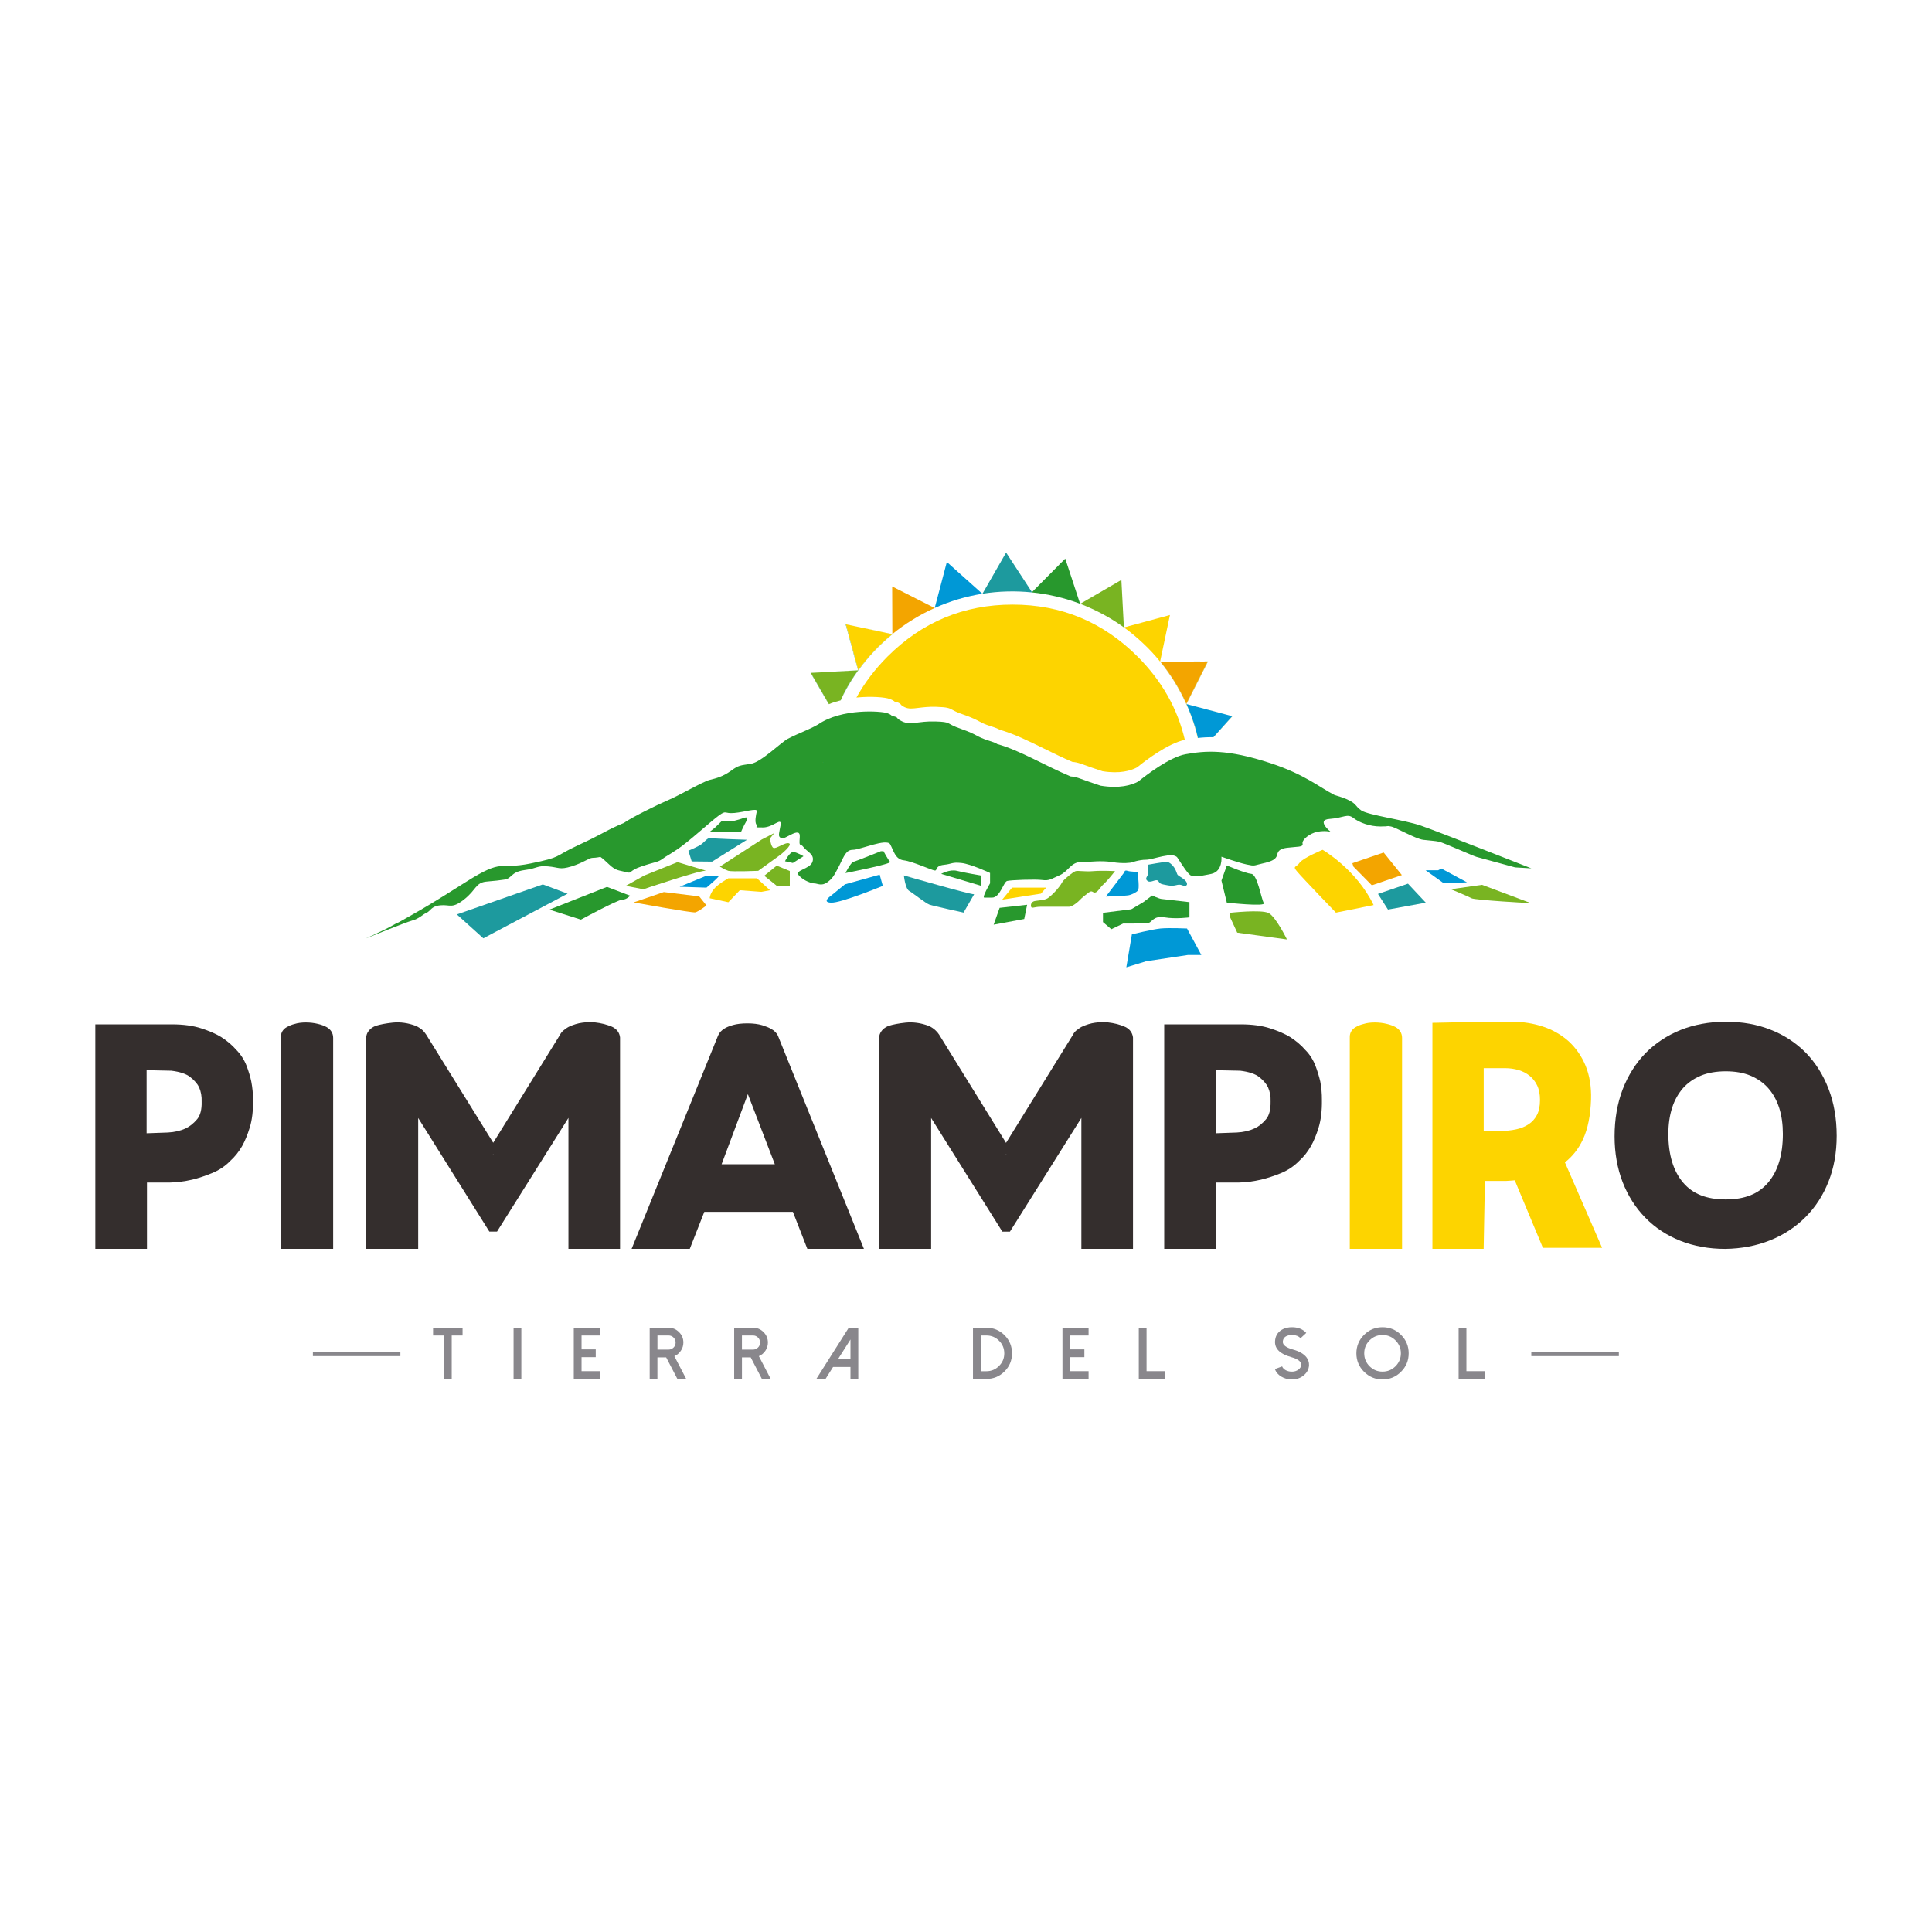 <?xml version="1.0" encoding="utf-8"?>
<!-- Generator: Adobe Illustrator 26.0.3, SVG Export Plug-In . SVG Version: 6.00 Build 0)  -->
<svg version="1.1" id="Capa_1" xmlns="http://www.w3.org/2000/svg" xmlns:xlink="http://www.w3.org/1999/xlink" x="0px" y="0px"
	 viewBox="0 0 1080 1080" style="enable-background:new 0 0 1080 1080;" xml:space="preserve">
<style type="text/css">
	.st0{fill:#342E2D;}
	.st1{fill:#FDD400;}
	.st2{fill:#79B422;}
	.st3{fill:#1D9A9E;}
	.st4{fill:#0098D6;}
	.st5{fill:#28982D;}
	.st6{fill:#F3A500;}
	.st7{fill:#FFD900;}
	.st8{fill:#77B322;}
	.st9{fill:#00914B;}
	.st10{fill:#009584;}
	.st11{fill:#F29F00;}
	.st12{fill:#0099A8;}
	.st13{fill:#89878C;}
</style>
<g>
	<path class="st0" d="M140.48,604.63c-0.55-2.77-1.49-5.74-2.68-8.94c-1.35-3.39-3.34-6.43-5.75-8.85c-2.28-2.63-5.1-5.04-8.56-7.22
		c-2.84-1.72-6.56-3.34-11-4.77c-4.53-1.48-10.05-2.23-16.34-2.23H53.29v125.49h28.87v-37.05H94.7c4.27-0.1,8.58-0.66,12.76-1.63
		c3.47-0.83,7.12-2.04,10.91-3.6c4.08-1.62,7.65-4.04,10.43-6.96c2.41-2.18,4.64-4.91,6.54-8.2c1.62-2.87,3.05-6.39,4.3-10.46
		c1.31-4.23,1.9-9.46,1.81-15.43C141.45,611.4,141.13,608.02,140.48,604.63 M112.72,615.88c0.12,4.31-0.73,7.6-2.49,9.73
		c-2,2.36-4.17,4.13-6.49,5.19c-2.82,1.31-6.17,2.09-9.92,2.28l-11.86,0.42v-35.26l13.81,0.29c4.87,0.61,8.48,1.8,10.66,3.61
		c2.32,1.85,3.99,3.79,4.87,5.65C112.36,610.23,112.84,612.88,112.72,615.88"/>
	<path class="st0" d="M186.24,580.16v117.95h-29.22V579.61c0-2.33,1.15-4.26,3.29-5.46c1.29-0.75,2.85-1.39,4.49-1.78
		c3.34-1.07,8.75-1.07,12.93,0c1.7,0.38,3.37,0.99,4.91,1.81C184.94,575.5,186.24,577.58,186.24,580.16"/>
	<polygon points="275.72,644.97 275.51,645.26 275.84,645.26 	"/>
	<polygon points="275.72,644.97 275.51,645.26 275.84,645.26 	"/>
	<path class="st0" d="M343.8,574.97c-0.73-0.55-1.39-0.94-1.85-1.1c-1.21-0.5-2.64-0.98-4.27-1.43c-1.64-0.42-3.52-0.74-5.51-0.97
		c-2.09-0.18-4.3-0.1-6.73,0.23c-2.39,0.32-4.91,1.07-7.47,2.27c-0.58,0.32-1.23,0.69-1.7,1.07c-0.41,0.27-0.91,0.69-1.56,1.19
		c-0.75,0.71-1.33,1.49-1.76,2.4l-37.24,60.18l-37.49-60.48c-0.61-0.89-1.18-1.59-1.77-2.24c-0.66-0.59-1.3-1.11-1.94-1.48
		c-0.56-0.38-1.17-0.74-1.95-1.11c-4.4-1.66-8.76-2.27-12.97-1.86c-3.94,0.43-7.14,1.02-9.73,1.86c-0.88,0.38-1.62,0.79-2.13,1.2
		c-0.69,0.47-1.34,1.13-1.95,2c-0.69,1.05-1.07,2.22-1.07,3.41v118h29.06v-73.15l39.79,63.52h4.27l39.93-63.56v73.19h28.85V579.99
		C346.41,577.95,345.43,576.18,343.8,574.97 M275.84,645.25h-0.32l0.2-0.28L275.84,645.25z"/>
	<path class="st0" d="M434.83,578.87c-0.74-1.51-2.08-2.81-3.89-3.8c-1.21-0.68-2.83-1.34-4.91-1.99c-2.18-0.63-4.86-1.01-8.2-1.01
		c-3.3,0-5.91,0.32-8.05,0.92c-2.1,0.6-3.67,1.24-4.82,1.98c-1.76,1.08-2.98,2.41-3.56,3.95l-48.32,119.18h32.52l8.11-20.66h49.52
		l8.07,20.66h31.63L434.83,578.87z M433.13,650.82h-29.75l14.68-39.19L433.13,650.82z"/>
	<polygon points="562.43,644.97 562.26,645.26 562.57,645.26 	"/>
	<polygon points="562.43,644.97 562.26,645.26 562.57,645.26 	"/>
	<path class="st0" d="M630.46,574.92c-0.72-0.49-1.37-0.91-1.78-1c-1.21-0.55-2.63-1.03-4.27-1.48c-1.65-0.42-3.51-0.74-5.49-0.97
		c-2.09-0.18-4.32-0.1-6.73,0.23c-2.41,0.32-4.91,1.07-7.5,2.27c-0.61,0.32-1.22,0.69-1.67,1.07c-0.43,0.27-0.97,0.69-1.59,1.19
		c-0.74,0.71-1.34,1.49-1.76,2.4l-37.29,60.24l-37.43-60.54c-0.6-0.89-1.19-1.62-1.82-2.18c-0.6-0.64-1.26-1.11-1.89-1.53
		c-0.56-0.38-1.17-0.74-1.99-1.11c-4.35-1.66-8.73-2.27-12.94-1.86c-3.92,0.43-7.12,1.02-9.72,1.86c-0.89,0.38-1.61,0.79-2.13,1.2
		c-0.69,0.47-1.34,1.13-1.92,2c-0.72,1.05-1.09,2.22-1.09,3.41v118h29.06v-73.15l39.8,63.52h4.25l39.93-63.56v73.19h28.86V579.99
		C633.11,577.95,632.15,576.18,630.46,574.92 M562.57,645.25h-0.31l0.17-0.28L562.57,645.25z"/>
	<path class="st0" d="M738.05,604.58c-0.65-2.83-1.56-5.79-2.73-8.89c-1.33-3.39-3.28-6.43-5.74-8.85
		c-2.27-2.63-5.11-5.04-8.53-7.22c-2.88-1.72-6.58-3.34-11.03-4.77c-4.54-1.48-10.04-2.23-16.32-2.23h-42.9v125.49h28.86v-37.05
		h12.56c4.31-0.1,8.57-0.66,12.73-1.63c3.49-0.83,7.19-2.04,10.96-3.57c4.05-1.66,7.62-4.07,10.41-6.99
		c2.45-2.18,4.62-4.91,6.51-8.2c1.64-2.87,3.07-6.39,4.31-10.46c1.29-4.23,1.91-9.46,1.81-15.43
		C738.98,611.35,738.67,607.96,738.05,604.58 M710.27,615.88c0.07,4.36-0.76,7.6-2.51,9.73c-2,2.4-4.13,4.13-6.49,5.19
		c-2.82,1.31-6.15,2.09-9.91,2.28l-11.81,0.42v-35.26l13.75,0.29c4.87,0.61,8.5,1.8,10.7,3.61c2.3,1.85,3.96,3.79,4.83,5.65
		C709.89,610.23,710.4,612.83,710.27,615.88"/>
	<path class="st1" d="M783.76,580.16v117.95h-29.22V579.61c0-2.33,1.16-4.22,3.3-5.46c1.33-0.79,2.86-1.39,4.53-1.78
		c3.29-1.07,8.73-1.07,12.88,0c1.71,0.38,3.39,0.99,4.93,1.81C782.48,575.5,783.76,577.58,783.76,580.16"/>
	<path class="st1" d="M874.8,649.79c4.26-3.37,7.65-7.64,10.05-12.83c2.77-5.89,4.27-13.48,4.55-22.47
		c0.21-6.98-0.81-13.24-3.02-18.67c-2.22-5.37-5.42-10-9.48-13.72c-4.1-3.65-8.92-6.43-14.36-8.23c-5.38-1.77-11.14-2.7-17.06-2.7
		H829.6l-28.87,0.6v126.33h28.64l0.7-37.94h11.75c1.23-0.09,2.38-0.18,3.44-0.23c0.47-0.04,0.97-0.1,1.49-0.14l15.74,37.76h33.1
		L874.8,649.79z M860.87,614.91c0,3.48-0.6,6.31-1.74,8.43c-1.19,2.22-2.71,3.89-4.66,5.14c-1.99,1.34-4.31,2.26-6.9,2.82
		c-2.74,0.61-5.62,0.88-8.42,0.88h-9.75v-35.07h12.15c2.48,0,4.99,0.38,7.4,1.07c2.28,0.69,4.36,1.76,6.12,3.19
		c1.76,1.44,3.16,3.2,4.23,5.42C860.36,609.03,860.87,611.77,860.87,614.91"/>
	<path class="st0" d="M1022.17,608.68c-3-7.86-7.31-14.65-12.76-20.24c-5.57-5.6-12.24-9.98-19.88-12.92
		c-7.28-2.85-15.43-4.33-24.15-4.33h-1.02c-8.98,0-17.35,1.57-24.9,4.57c-7.57,3.07-14.19,7.45-19.68,13.02
		c-5.42,5.62-9.7,12.41-12.72,20.22c-2.96,7.8-4.5,16.6-4.5,26.24c0,9.33,1.54,17.89,4.5,25.58c3.02,7.72,7.3,14.44,12.79,19.99
		c5.42,5.54,12.04,9.87,19.64,12.87c7.52,2.94,15.9,4.45,24.87,4.45h0.04c9.13-0.13,17.57-1.74,25.18-4.82
		c7.63-3.08,14.27-7.44,19.76-12.99c5.52-5.53,9.84-12.23,12.84-19.9c3.02-7.63,4.54-16.2,4.54-25.49
		C1026.71,625.27,1025.19,616.44,1022.17,608.68 M996.63,633.9c0,11.6-2.75,20.74-8.24,27.17c-5.34,6.35-13.1,9.42-23.66,9.42
		c-10.71,0-18.5-3.07-23.87-9.42c-5.46-6.43-8.24-15.56-8.24-27.17c0-5.32,0.69-10.23,2.09-14.6c1.34-4.25,3.43-7.95,6.11-11.03
		c2.65-2.98,5.98-5.3,9.92-6.96c3.98-1.65,8.71-2.45,13.99-2.45c5.26,0,9.91,0.8,13.85,2.45c3.89,1.65,7.23,3.98,9.86,6.96
		c2.7,3.04,4.73,6.73,6.13,11.03C995.97,623.66,996.63,628.57,996.63,633.9"/>
	<path class="st2" d="M623.31,486.96c0,0-4.04,5.16-6.25,7.18c-2.22,1.98-3.27,4.42-4.74,4.77c-1.55,0.44-1.55-1.57-3.7,0
		c-2.21,1.62-3.66,2.81-4.77,3.99c-1.05,1.21-4.43,3.98-6.17,3.98h-15.81c-3.7,0-5.13,1.2-5.47,0c-0.36-1.21,0.13-2.77,2-3.19
		c1.78-0.37,5.45-0.37,7.27-1.57c1.87-1.23,6.15-5.32,8.26-9.18c0.82-1.39,5.9-5.55,7.35-5.97c1.53-0.38,5.13,0.42,9.92,0
		C615.97,486.58,623.31,486.96,623.31,486.96"/>
	<path class="st3" d="M641.66,483.41c0,0,0.34,4.4,0,5.56c-0.42,1.19-1.89,2.4,0,3.61c1.78,1.15,4.71-1.62,5.86,0
		c1.06,1.56,1.06,1.56,5.49,2.37c4.35,0.8,5.12-1.21,8.04,0c2.98,1.17,3.67-1.61,0-3.99c-3.69-2.37-2.51-1.51-3.69-4.15
		c-1.02-2.6-3.49-5.01-5.2-5.01C650.43,481.79,641.66,483.41,641.66,483.41"/>
	<path class="st4" d="M636.1,487.34c0,0-3.99,0.08-5.84-0.54c-1.75-0.6-1.75,0.82-1.75,0.82l-10.35,13.58c0,0,10.35-0.32,12.47-0.68
		c2.23-0.4,4.46-1.66,5.47-2.65c0.97-1.01,0-8.59,0-8.59V487.34z"/>
	<path class="st5" d="M664.91,504.31c0,0-14.2-1.63-15.7-1.79c-1.5-0.19-5.15-1.93-5.15-1.93l-4.94,3.72l-6.75,4l-15.8,1.97v5.19
		l4.66,3.97l6.62-3.18h5.61c0,0,6.63,0,8.65-0.4c1.95-0.38,2.65-4.11,8.9-3.05c6.29,1.06,13.9,0,13.9,0v-6.7V504.31z"/>
	<path class="st1" d="M739.35,475.05c0,0,18.91,10.93,28.51,30.89l-21.07,4.24c0,0-18.67-19.38-21.57-22.83
		c-2.93-3.46-0.65-2.29,1.25-5.04C728.34,479.6,739.35,475.05,739.35,475.05"/>
	<polygon class="st6" points="755.98,482.53 773.48,476.57 783.65,489.18 766.87,494.9 756.57,484.44 	"/>
	<polygon class="st3" points="787.07,493.98 797.03,504.6 775.89,508.46 770.3,499.72 	"/>
	<path class="st5" d="M493.88,475.82c0,0,2.57,4.8,3.7,5.98c1.06,1.16-24.97,6.25-24.97,6.25s2.91-5.85,4.42-6.25
		c1.48-0.38,15.42-5.98,15.42-5.98H493.88z"/>
	<path class="st4" d="M472.33,494.36l-7.76,6.33c0,0-5.53,3.72,0,3.91c5.48,0.3,28.93-9.39,28.93-9.39l-1.76-6.27L472.33,494.36z"/>
	<path class="st5" d="M416.13,457.12c0,0-5.48,1.98-7.66,1.98h-5.14l-3.69,3.6l-2.92,2.3h17.55c0,0,0.82-2,1.85-3.95
		C417.24,459.1,418.82,456.22,416.13,457.12"/>
	<path class="st3" d="M417.58,469.43c0,0-18.78-0.58-20.22-0.95c-1.53-0.42-3,1.54-4.86,3.13c-1.8,1.56-7.69,3.94-7.69,3.94
		l1.85,5.99l11.41,0.12L417.58,469.43z"/>
	<path class="st2" d="M432.84,465.66l-6.99,3.61l-23.43,15.17c0,0,2.73,1.76,4.74,2.37c2.01,0.58,16.69,0,16.69,0l12.44-9
		c0,0,6.99-5.56,4.77-6.38c-2.25-0.77-7.34,3.4-8.78,2.52c-1.46-0.89-1.82-5.26-1.82-5.26L432.84,465.66z"/>
	<path class="st2" d="M394.92,486.8c-1.9-1.02-35.26,10.3-35.26,10.3l-9.87-1.9l10.29-5.75l18.64-7.51L394.92,486.8z"/>
	<path class="st1" d="M423.11,490.97h-15.95c0,0-6.1,3.39-8.22,6.2c-2.22,2.79-2.22,4.95-2.22,4.95l10.44,2.24l6.41-6.71l12.07,0.91
		l4.81-0.91L423.11,490.97z"/>
	<path class="st5" d="M449.17,478.64c0,0-3.52-2.16-5.64-2.36c-2.1-0.19-4.71,5.17-4.71,5.17l4.39,0.97L449.17,478.64z"/>
	<polygon class="st2" points="441.5,486.92 434.19,483.9 427.23,489.56 434.37,495.31 441.5,495.31 	"/>
	<path class="st4" d="M394.92,489.53l-15.03,6.18l15.03,0.49c0,0,8.78-7.34,6.61-6.68C399.28,490.16,394.92,489.53,394.92,489.53"/>
	<path class="st5" d="M548.56,495.21v-5.75c0,0-9.59-1.62-13.62-2.65c-4.06-1.02-8.82,1.7-8.82,1.7L548.56,495.21z"/>
	<path class="st3" d="M544.55,499.9c-1.87,0.25-39.28-10.53-39.28-10.53s0.76,7.37,2.96,8.65c2.24,1.32,9.14,6.88,11.35,7.69
		c2.19,0.77,19.06,4.44,19.06,4.44L544.55,499.9z"/>
	<polygon class="st1" points="584.82,496.21 565.74,496.21 560.25,502.9 574.53,500.69 581.87,499.57 	"/>
	<polygon class="st5" points="574.16,505.78 558.79,507.5 555.45,516.9 572.55,513.73 	"/>
	<polygon class="st4" points="803.93,486.5 796.94,486.5 807.03,493.73 820.05,493.24 805.74,485.52 	"/>
	<path class="st2" d="M828.46,494.63l-17.43,2.46c0,0,9.72,4.01,11.55,5.04c1.8,1.06,33.32,2.78,33.32,2.78L828.46,494.63z"/>
	<path class="st5" d="M339.31,495.78l-32.2,12.72l17.62,5.58c0,0,20.51-11.14,23.06-11.14c2.53,0,4.46-2.23,4.46-2.23L339.31,495.78
		z"/>
	<path class="st6" d="M390.87,501.1l-19.79-2.43l-16.9,5.79c0,0,32.64,5.92,34.45,5.56c1.85-0.4,6.3-3.86,6.3-3.86L390.87,501.1z"/>
	<path class="st5" d="M685.81,483.8c0,0,10.2,4.38,13.68,4.7c3.45,0.34,5.62,14.23,7,16.33c1.41,2.18-20.68-0.24-20.68-0.24
		l-3.01-12.34L685.81,483.8z"/>
	<polygon class="st3" points="317.29,499.58 303.45,494.4 255.39,511.18 270.19,524.52 	"/>
	<path class="st4" d="M663.55,519.04c0,0-9.93-0.47-14.86,0c-4.85,0.5-15.96,3.27-15.96,3.27l-3.11,18.42l11.1-3.39l23.23-3.49h7.62
		L663.55,519.04z"/>
	<path class="st2" d="M687.48,510.28c0,0,17.49-1.95,21.65,0.1c4.14,2.13,10.29,14.78,10.29,14.78l-27.8-3.8l-4.15-8.97"/>
	<path class="st5" d="M794.18,461.49c-9.35-3.18-29.36-5.82-33.25-8.47c-3.93-2.65-1.97-4.23-11.26-7.46
		c-1.18-0.37-2.42-0.77-3.66-1.15c-8.24-4.18-16.48-11.45-35.74-17.78c-24.48-8.07-36.56-6.96-47.55-5.01
		c-8.87,1.6-21.86,11.57-26.41,15.25c-3.86,2.08-10.55,4.06-21.08,2.33c-3.66-1.17-8.47-2.88-12.24-4.25
		c-1.73-0.6-2.99-0.81-4.48-0.92c-14.16-5.9-28.57-14.69-41.05-18.09c-0.63-0.47-1.75-0.98-4.78-1.93
		c-7.18-2.27-5.93-3.23-15.33-6.51c-9.41-3.25-4.93-3.88-14.51-4.2c-9.56-0.29-13.71,2.25-18.47,0c-4.45-2.11-1.28-2.26-5.68-3.04
		c-0.69-0.69-1.18-1.03-2.7-1.6c-3.41-1.19-25.54-2.85-38.8,6.39c-1.8,0.95-2.37,1.35-5.62,2.81c-5.09,2.27-7.54,3.24-11.24,5.17
		c-3.69,1.93-14.68,12.92-20.53,13.94c-5.84,0.94-6.76,0.63-11.17,3.9c-4.49,3.2-8.01,4.16-11.9,5.1
		c-3.9,0.99-17.15,8.78-23.35,11.36c-5.5,2.32-20.68,9.78-24.65,12.72c-1.17,0.52-2.28,0.91-3.35,1.43
		c-8.27,3.74-8.77,4.81-22.48,11.14c-13.69,6.4-8.33,6.4-26.4,10.09c-18.06,3.69-14.67-3.16-35.69,10.09
		c-21,13.29-23.9,14.84-33.22,20.14c-9.32,5.34-3.66,1.8-8.32,4.47c-3.96,2.32-14.89,7.23-14.89,7.23s22.26-9.02,26.1-10.08
		c3.95-1.07,5.46-3.17,7.84-4.24c2.5-1.03,2.5-3.72,7.82-4.23c5.4-0.55,6.41,2.11,13.2-3.21c6.9-5.32,6.41-9.56,12.78-10.08
		c6.32-0.53,5.34-0.53,9.72-1.08c4.4-0.49,3.45-4.24,11.28-5.32c7.83-1.04,6.79-2.61,13.17-2.08c6.33,0.53,6.33,2.08,13.23,0
		c6.84-2.14,9.75-4.77,11.73-4.77c1.91,0,4.39-0.53,4.39-0.53s0.98,0.53,4.88,4.23c3.92,3.69,5.36,3.15,9.29,4.23
		c3.9,1.09,1.03-0.54,8.84-3.16c7.84-2.67,8.84-2.14,11.77-4.25c2.95-2.13,1.9-1.08,8.26-5.32c6.37-4.21,18.31-15.35,23.37-19.03
		c4.26-2.99,2.61-0.72,8.47-1.26c5.86-0.51,13.09-3.01,12.54-0.91c-0.48,2.09-1.28,5.86-0.23,7.42c0.95,1.58-2.13,1.58,3.71,1.58
		c5.87,0,10.74-6.36,9.77-1.06c-0.97,5.3-1.5,6.07,0.5,7.11c1.91,1.05,10.75-7.11,10.27-0.73c-0.45,6.36,0.13,3.03,2.1,5.68
		c1.93,2.64,6.4,3.98,4.99,8.24c-1.48,4.25-10.46,4.53-7.5,7.7c2.95,3.16,7.28,4.37,8.73,4.37c1.45,0,3.88,1.6,6.89-0.53
		c2.91-2.09,3.81-3.42,6.78-9.25c2.93-5.86,3.92-9.04,7.8-9.04c3.92,0,18.8-6.54,20.74-3.08c1.94,3.48,2.79,8.45,7.66,8.98
		c4.9,0.56,15.92,5.7,17.37,5.7c1.45,0,0-2.62,4.88-3.18c4.94-0.51,4.44-1.6,9.83-1.05c5.33,0.53,16.1,5.59,16.1,5.59v5.79
		c0,0-4.68,7.99-3.24,7.99h4.41c4.41,0,6.37-8.79,8.37-9.31c1.95-0.54,15.68-1.04,19.53-0.54c3.96,0.54,4.94-0.5,9.79-2.65
		c4.87-2.12,6.4-7.36,11.79-7.36c5.41,0,11.02-1.05,17.59,0c6.62,1.06,10.67,0.25,10.67,0.25s4.38-1.58,8.32-1.58
		c3.92,0,15.09-4.8,17.55-1.09c2.43,3.74,6.31,9.97,7.79,9.97c1.44,0,1.57,0.86,5.55,0.11c5.64-1.09,3.49-0.59,5.64-1.09
		c6.45-1.45,5.59-9.58,5.59-9.58s9.13,3.27,14.06,4.34c4.91,1.07,3.88,0.54,8.83-0.54c4.86-1.07,6.85-2.11,7.79-3.69
		c0.96-1.62,0-4.3,5.89-5.09c5.89-0.75,9.3-0.23,8.77-2.36c-0.45-2.1,3.95-5.75,8.31-6.59c4.43-0.85,7.37,0,7.37,0
		s-8.33-6.69-0.55-7.19c7.86-0.57,9.83-3.19,13.25-0.57c3.39,2.67,9.28,4.79,15.14,4.79c5.87,0,2.91-0.53,5.87,0
		c2.9,0.53,13.64,6.9,18.1,7.46c4.37,0.53,6.35,0.53,8.82,1.06c2.4,0.49,19.04,7.96,20.97,8.49c2.03,0.53,21.53,5.86,21.53,5.86
		l9.08,0.54C856.03,485.43,803.44,464.66,794.18,461.49"/>
	<path class="st1" d="M648.51,369.83l5.5-26.04l-25.69,6.95c3.77,2.73,7.33,5.69,10.71,8.9
		C642.41,362.81,645.61,366.22,648.51,369.83"/>
	<path class="st2" d="M628.26,350.71l-1.4-26.53l-23.01,13.35c4.34,1.69,8.57,3.62,12.64,5.8
		C620.62,345.55,624.53,348.01,628.26,350.71"/>
	<path class="st5" d="M576.82,331.15c4.65,0.48,9.2,1.25,13.64,2.29c4.57,1.07,9.04,2.44,13.33,4.07l-8.31-25.24l-18.62,18.76
		l0.09,0.14C576.91,331.17,576.86,331.17,576.82,331.15"/>
	<path class="st7" d="M668.1,406.58c-1.33-4.45-2.97-8.79-4.85-13.02l-0.1-0.02c1.88,4.22,3.49,8.57,4.83,13.04
		c0.58,1.96,1.09,3.94,1.56,5.95h0.12C669.18,410.52,668.68,408.54,668.1,406.58"/>
	<path class="st8" d="M648.54,369.87c2.94,3.59,5.62,7.39,8.08,11.35c2.37,3.94,4.6,8.05,6.51,12.3l0.06-0.12
		c-1.92-4.2-4.07-8.28-6.47-12.19c-2.44-3.95-5.14-7.75-8.07-11.34l26.48-0.11v-0.02L648.54,369.87z"/>
	<path class="st9" d="M479.7,374.69c0.03-0.03,0.06-0.06,0.08-0.1L472.87,349l-0.14-0.01L479.7,374.69z"/>
	<path class="st10" d="M453.27,376.16l26.43-1.43c0,0,0-0.02,0.01-0.03l-26.57,1.44l10.16,17.5c0.04-0.01,0.06-0.02,0.08-0.03
		L453.27,376.16z"/>
	<path class="st10" d="M469.99,391.49c0.18-0.42,0.36-0.87,0.58-1.31c-0.23,0.46-0.44,0.88-0.67,1.33
		C469.93,391.51,469.96,391.51,469.99,391.49"/>
	<path class="st3" d="M576.82,331.15c-0.02-0.01-0.04-0.01-0.04-0.01l0.09-0.12l-14.45-22.14L549.2,331.9
		c4.51-0.71,9.15-1.16,13.85-1.27C567.58,330.51,572.18,330.68,576.82,331.15"/>
	<path class="st11" d="M576.82,331.15c0.05,0.02,0.09,0.02,0.14,0.02l-0.09-0.14l-0.12,0.12
		C576.74,331.14,576.8,331.14,576.82,331.15"/>
	<path class="st4" d="M549.13,331.9l-19.84-17.75l-6.78,25.7c4.21-1.88,8.55-3.48,13.02-4.85
		C539.97,333.71,544.49,332.67,549.13,331.9"/>
	<path class="st6" d="M510.17,346.41c3.95-2.45,8.06-4.62,12.3-6.53l-23.74-12.05l0.1,26.64
		C502.41,351.52,506.21,348.83,510.17,346.41"/>
	<polygon class="st11" points="460.07,426.13 460.02,426.07 459.95,426.11 460,426.18 	"/>
	<path class="st11" d="M460.09,426.2c0-0.01,0.01-0.03,0.01-0.05C460.09,426.17,460.09,426.19,460.09,426.2"/>
	<path class="st11" d="M460.07,426.13l-0.06,0.06l0.09,0.07v-0.06c0-0.01,0-0.03,0.01-0.05L460.07,426.13z"/>
	<path class="st9" d="M488.6,363.96c-3.17,3.35-6.13,6.91-8.82,10.63l0.04,0.11c2.71-3.76,5.71-7.35,8.88-10.73
		c3.2-3.36,6.58-6.53,10.19-9.46l-26.02-5.52V349l25.91,5.5C495.2,357.42,491.77,360.61,488.6,363.96"/>
	<path class="st1" d="M488.6,363.96c3.17-3.36,6.61-6.55,10.18-9.46l-25.91-5.5l6.91,25.59
		C482.46,370.87,485.43,367.31,488.6,363.96"/>
	<path class="st10" d="M470.57,390.19c0.59-1.23,1.18-2.49,1.85-3.69c2.18-4.11,4.64-8.04,7.36-11.77l-0.09,0
		c-2.73,3.73-5.21,7.66-7.43,11.76C471.63,387.68,471.16,388.97,470.57,390.19"/>
	<path class="st2" d="M463.37,393.61c2.12-0.86,4.3-1.54,6.53-2.09c0.22-0.44,0.44-0.86,0.67-1.33c0.59-1.22,1.05-2.51,1.69-3.7
		c2.22-4.1,4.7-8.03,7.43-11.76l-26.43,1.43L463.37,393.61z"/>
	<polygon class="st12" points="460.1,426.12 460.1,426.02 460.02,426.08 460.06,426.13 	"/>
	<path class="st12" d="M460.1,426.11v0.04l0.11,0.11c0-0.04,0-0.09,0.02-0.15v-0.08L460.1,426.11z"/>
	<polygon class="st12" points="460.1,426.15 460.1,426.11 460.1,426.12 	"/>
	<polygon class="st12" points="460.1,426.15 460.1,426.12 460.06,426.12 	"/>
	<polygon class="st7" points="678.31,412.11 678.39,412.11 688.95,400.36 663.25,393.54 663.25,393.56 688.85,400.35 	"/>
	<path class="st4" d="M669.66,412.53c2.67-0.32,5.54-0.47,8.65-0.42l10.54-11.75l-25.6-6.79c1.87,4.23,3.51,8.57,4.85,13.02
		C668.68,408.53,669.18,410.52,669.66,412.53"/>
	<path class="st8" d="M663.25,393.52l12.01-23.75h-0.13l-11.94,23.64C663.19,393.44,663.2,393.48,663.25,393.52"/>
	<path class="st6" d="M656.72,381.22c2.4,3.91,4.56,7.98,6.47,12.19l11.94-23.64l-26.48,0.12
		C651.58,373.48,654.27,377.28,656.72,381.22"/>
	<path class="st1" d="M566.05,337.98c-27.29,0-50.6,9.71-70,29.12c-7.06,7.09-12.81,14.71-17.3,22.83c8.6-0.87,16.15-0.1,18.42,0.72
		c1.4,0.5,2.2,0.92,3,1.6c1.96,0.38,2.82,0.77,3.64,1.84c0.12,0.18,0.39,0.51,1.94,1.25c2.2,1.04,4.26,0.78,7.64,0.37
		c2.57-0.3,5.77-0.73,9.92-0.59c6.16,0.22,7.07,0.58,9.26,1.77c1.05,0.58,2.48,1.38,5.92,2.55c5.02,1.75,7.1,2.88,8.98,3.86
		c1.67,0.9,3.01,1.6,6.3,2.65c2.93,0.9,4.23,1.47,5.07,2c7.81,2.17,16.08,6.25,24.84,10.55c5.19,2.56,10.53,5.18,15.78,7.4
		c1.46,0.13,2.86,0.37,4.68,1.01c3.79,1.37,8.57,3.06,12.19,4.21c9.65,1.57,15.87-0.32,19.32-2.16c4.73-3.88,17.45-13.5,26.69-15.37
		c-4.08-17.39-12.8-32.93-26.38-46.52C616.55,347.68,593.25,337.98,566.05,337.98"/>
	<rect x="174.91" y="755.89" class="st13" width="48.91" height="2.19"/>
	<rect x="856.01" y="755.89" class="st13" width="48.94" height="2.19"/>
	<polygon class="st13" points="258.58,742.23 258.58,746.56 252.51,746.56 252.51,770.84 248.16,770.84 248.16,746.56 
		242.09,746.56 242.09,742.23 	"/>
	<rect x="287.09" y="742.25" class="st13" width="4.34" height="28.58"/>
	<polygon class="st13" points="335.36,742.23 335.36,746.56 325.09,746.56 325.09,754.32 333.02,754.32 333.02,758.67 
		325.09,758.67 325.09,766.5 335.36,766.5 335.36,770.84 320.75,770.84 320.75,742.23 	"/>
	<path class="st13" d="M383.59,770.83h-4.93l-6.27-12.05h-4.89v12.05h-4.32v-28.61h10.55c2.28,0,4.23,0.81,5.83,2.43
		c1.66,1.62,2.45,3.57,2.45,5.86c0,1.68-0.49,3.22-1.43,4.59c-0.92,1.35-2.11,2.36-3.62,3.01L383.59,770.83z M373.75,754.44
		c1.08,0,2.01-0.4,2.79-1.16c0.75-0.76,1.13-1.68,1.13-2.76c0-1.11-0.38-2.04-1.13-2.8c-0.78-0.77-1.7-1.17-2.79-1.17h-6.23v7.89
		H373.75z"/>
	<path class="st13" d="M430.82,770.83h-4.92l-6.25-12.05h-4.89v12.05h-4.35v-28.61h10.56c2.29,0,4.25,0.81,5.84,2.43
		c1.63,1.62,2.45,3.57,2.45,5.86c0,1.68-0.47,3.22-1.42,4.59c-0.93,1.35-2.12,2.36-3.63,3.01L430.82,770.83z M420.96,754.44
		c1.1,0,2-0.4,2.78-1.16c0.77-0.76,1.14-1.68,1.14-2.76c0-1.11-0.37-2.04-1.14-2.8c-0.78-0.77-1.68-1.17-2.78-1.17h-6.21v7.89
		H420.96z"/>
	<path class="st13" d="M479.78,742.22v28.61h-4.36v-6.68h-9.73l-4.21,6.68h-5.14l18.11-28.61H479.78z M468.42,759.81h7v-11.02
		L468.42,759.81z"/>
	<path class="st13" d="M543.9,770.83v-28.61h7.52c3.94,0,7.31,1.4,10.13,4.18c2.79,2.81,4.17,6.17,4.17,10.13
		c0,3.93-1.38,7.3-4.17,10.11c-2.81,2.79-6.18,4.19-10.13,4.19H543.9z M548.23,766.53h3.19c2.76,0,5.1-0.99,7.05-2.95
		c1.96-1.94,2.93-4.28,2.93-7.04c0-2.76-0.97-5.11-2.93-7.06c-1.95-1.95-4.29-2.93-7.05-2.93h-3.19V766.53z"/>
	<polygon class="st13" points="608.52,742.23 608.52,746.56 598.26,746.56 598.26,754.32 606.17,754.32 606.17,758.67 
		598.26,758.67 598.26,766.5 608.52,766.5 608.52,770.84 593.92,770.84 593.92,742.23 	"/>
	<polygon class="st13" points="640.93,742.23 640.93,766.5 651.16,766.5 651.16,770.84 636.59,770.84 636.59,742.23 	"/>
	<path class="st13" d="M721.58,771.1c-1.88-0.09-3.64-0.58-5.24-1.52c-1.8-1.05-3.03-2.47-3.68-4.25l4.06-1.5
		c0.34,0.89,1.03,1.6,2.06,2.16c0.95,0.46,1.93,0.72,3.02,0.77c1.66,0.07,3.04-0.33,4.14-1.22c0.93-0.74,1.42-1.6,1.47-2.55
		c0.07-1.83-1.84-3.29-5.76-4.39c-6.1-1.72-9.08-4.63-8.9-8.73c0.13-2.87,1.36-5.03,3.7-6.46c1.78-1.1,3.95-1.59,6.44-1.46
		c3.05,0.13,5.49,1.18,7.31,3.17l-3.18,2.97c-1.02-1.12-2.47-1.72-4.32-1.8c-1.31-0.06-2.4,0.11-3.32,0.51
		c-1.45,0.6-2.21,1.7-2.28,3.27c-0.08,1.8,1.84,3.25,5.73,4.35c3.54,0.97,6.03,2.43,7.5,4.35c1.02,1.33,1.48,2.81,1.42,4.41
		c-0.11,2.28-1.13,4.19-3.09,5.77c-1.8,1.45-3.98,2.17-6.53,2.17C721.93,771.12,721.76,771.11,721.58,771.1"/>
	<path class="st13" d="M762.52,766.85c-2.85-2.86-4.29-6.29-4.29-10.32c0-4.02,1.44-7.47,4.29-10.33c2.86-2.85,6.3-4.27,10.31-4.27
		c4.05,0,7.48,1.42,10.34,4.27c2.86,2.86,4.29,6.3,4.29,10.33c0,4.03-1.43,7.46-4.29,10.32c-2.86,2.85-6.29,4.27-10.34,4.27
		C768.83,771.12,765.39,769.69,762.52,766.85 M765.6,749.28c-2,2-2.99,4.42-2.99,7.24c0,2.82,0.99,5.24,2.99,7.24
		c2,2,4.43,2.99,7.23,2.99c2.85,0,5.26-1,7.25-2.99c2.01-2,3.02-4.42,3.02-7.24c0-2.82-1.01-5.24-3.02-7.24c-1.99-2-4.4-3-7.25-3
		C770.03,746.28,767.6,747.28,765.6,749.28"/>
	<polygon class="st13" points="819.73,742.23 819.73,766.5 829.98,766.5 829.98,770.84 815.38,770.84 815.38,742.23 	"/>
</g>
</svg>
